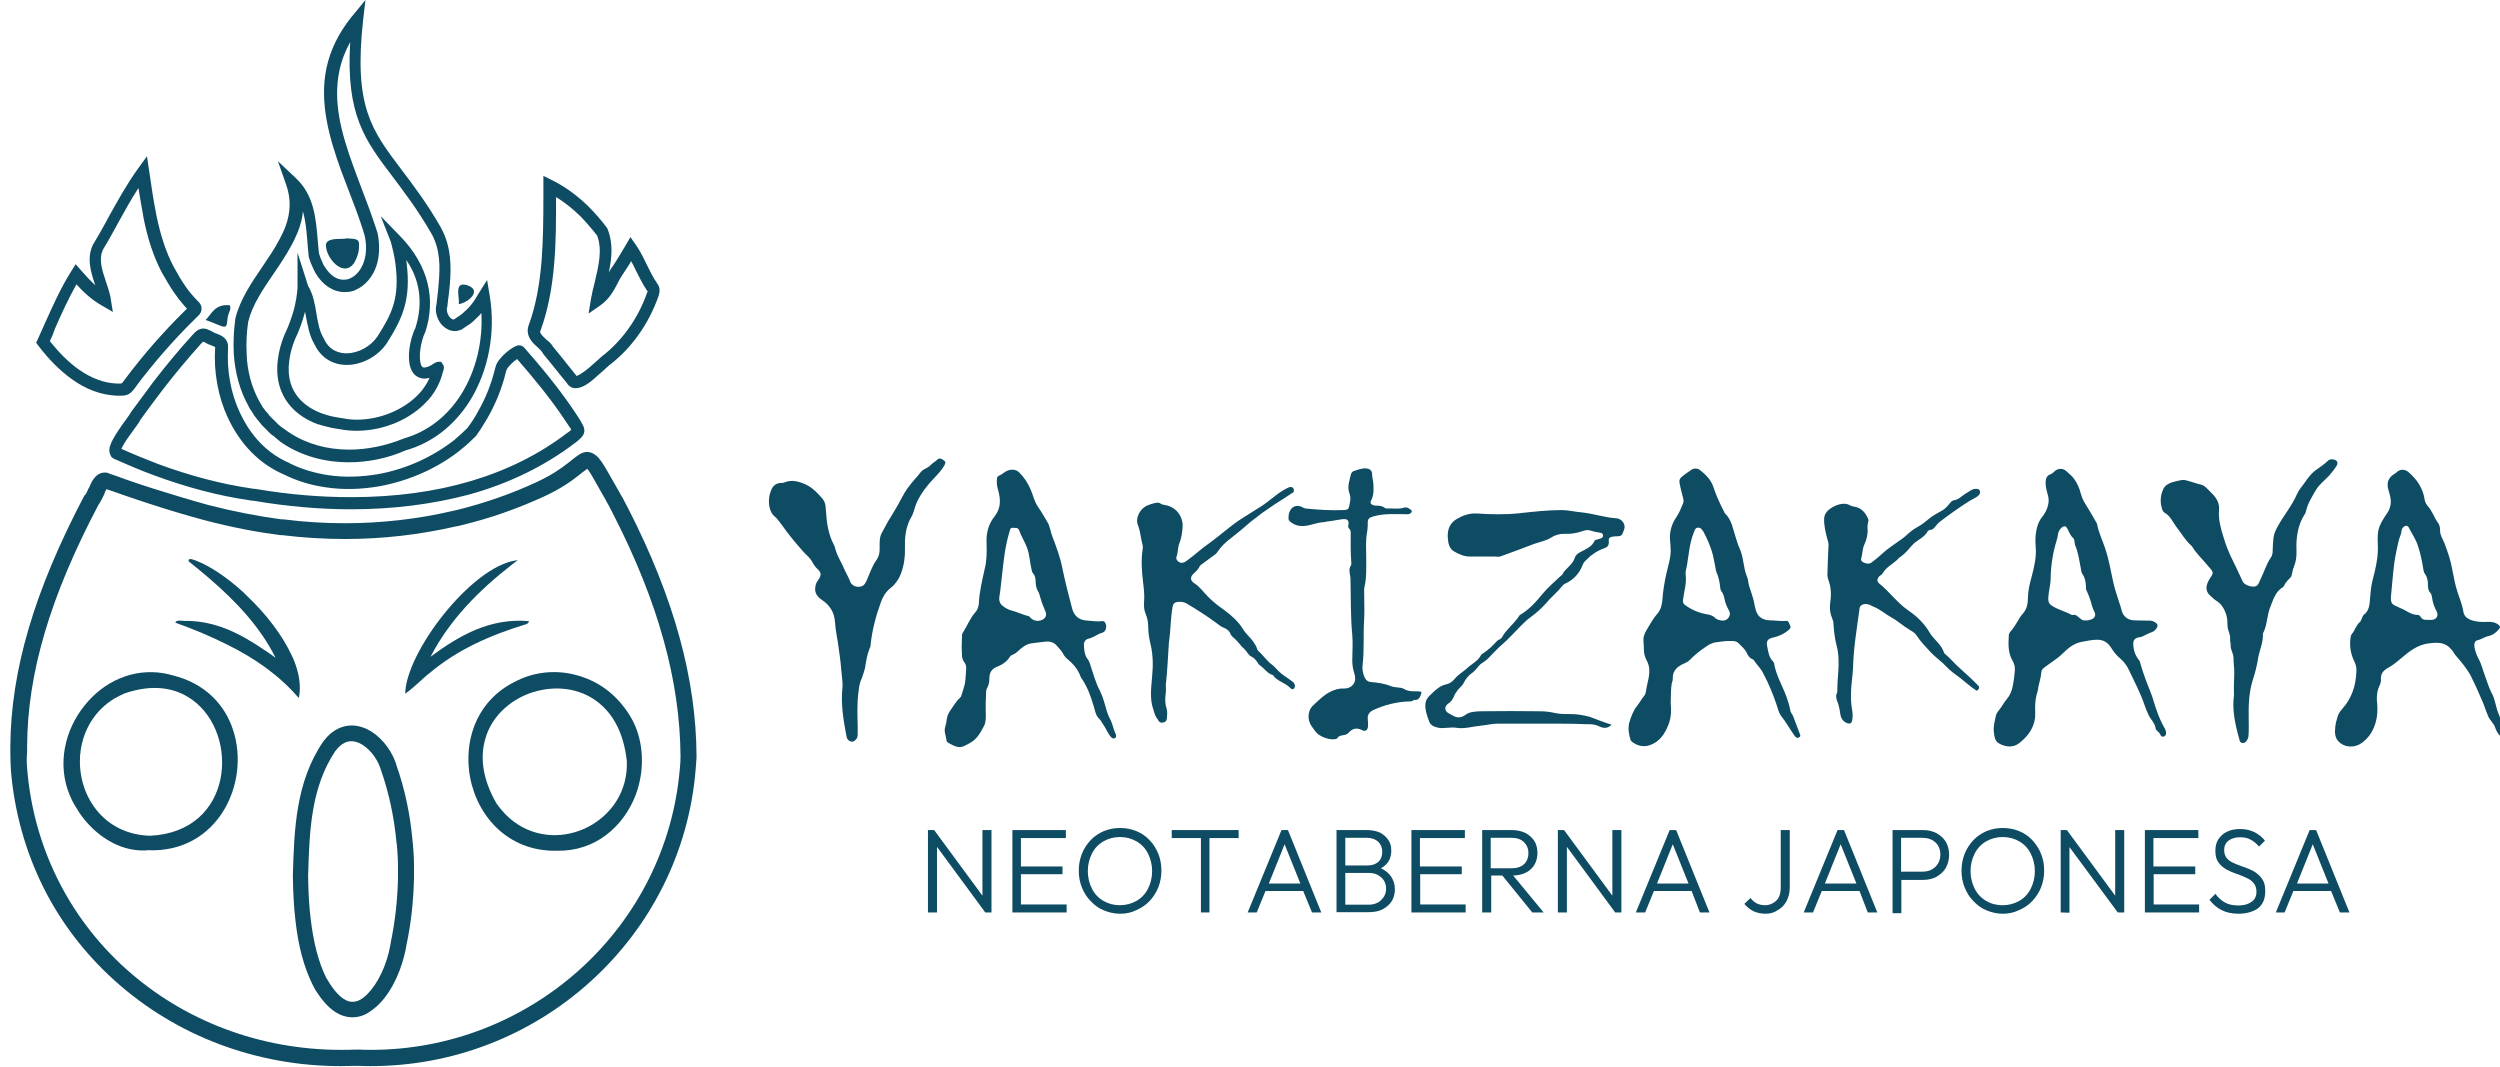 <?xml version="1.0" encoding="UTF-8"?> <svg xmlns="http://www.w3.org/2000/svg" xmlns:xlink="http://www.w3.org/1999/xlink" version="1.0" id="Capa_1" x="0px" y="0px" viewBox="0 0 968 413" xml:space="preserve"> <g> <g> <g> <g> <path fill="#0E4C64" d="M359.3,353.3v-31.9h2.4l18.7,25.4v-25.4h3.5v31.9h-2.4l-18.7-25.4v25.4H359.3z"></path> <path fill="#0E4C64" d="M392,353.3v-31.9h20.7v3.1h-17.4v11h16.1v3h-16.1v11.7H413v3.1H392z"></path> <path fill="#0E4C64" d="M433.7,353.8c-2.3,0-4.3-0.5-6.3-1.3c-2-0.8-3.7-2.1-5.1-3.6c-1.5-1.5-2.6-3.3-3.4-5.3 c-0.8-2-1.2-4.1-1.2-6.5c0-2.3,0.4-4.4,1.2-6.5c0.8-2,2-3.8,3.4-5.3c1.4-1.5,3.1-2.6,5.1-3.5c2-0.8,4-1.2,6.3-1.2 s4.3,0.4,6.3,1.2c2,0.8,3.7,2,5.1,3.5c1.5,1.5,2.6,3.3,3.4,5.3c0.8,2,1.2,4.1,1.2,6.5c0,2.3-0.4,4.4-1.2,6.5 c-0.8,2-2,3.8-3.4,5.3c-1.4,1.5-3.1,2.6-5.1,3.5C438,353.4,435.9,353.8,433.7,353.8z M433.6,350.5c2.4,0,4.6-0.6,6.5-1.7 c1.9-1.1,3.4-2.7,4.4-4.7c1-2,1.6-4.2,1.6-6.8c0-2.5-0.6-4.8-1.6-6.8c-1-2-2.5-3.6-4.4-4.7c-1.9-1.1-4-1.7-6.5-1.7 c-2.3,0-4.5,0.6-6.4,1.7c-1.9,1.1-3.4,2.7-4.4,4.7c-1,2-1.6,4.2-1.6,6.8c0,2.5,0.6,4.8,1.6,6.8c1,2,2.5,3.6,4.4,4.7 C429.1,349.9,431.2,350.5,433.6,350.5z"></path> <path fill="#0E4C64" d="M465,353.3v-28.8h-11.3v-3.1h25.9v3.1h-11.3v28.8H465z"></path> <path fill="#0E4C64" d="M483.1,353.3l13.1-31.9h2.5l12.9,31.9H508l-3.4-8.3H490l-3.4,8.3H483.1z M491.3,342.1h12.2l-6.1-15.2 L491.3,342.1z"></path> <path fill="#0E4C64" d="M517.5,353.3v-31.9h11.8c2,0,3.7,0.4,5.1,1c1.4,0.8,2.4,1.7,3.2,2.9s1.1,2.5,1.1,4.1 c0,3.1-1.3,5.3-4,6.8c1.7,0.8,3.1,1.9,4,3.3s1.4,3,1.4,4.8c0,1.7-0.4,3.3-1.2,4.6s-2.1,2.4-3.6,3.2c-1.5,0.8-3.4,1.1-5.6,1.1 H517.5z M529.2,324.4h-8.3v10.7h8.7c1.7,0,3.1-0.5,4.1-1.4c1-0.9,1.5-2.3,1.5-3.9c0-1.7-0.6-3-1.6-3.9 C532.5,324.9,531,324.4,529.2,324.4z M530.1,338h-9.2v12.3h8.9c2.1,0,3.8-0.6,5-1.8c1.2-1.2,1.9-2.6,1.9-4.4 c0-1.7-0.6-3.2-1.8-4.3C533.6,338.6,532,338,530.1,338z"></path> <path fill="#0E4C64" d="M546.5,353.3v-31.9h20.7v3.1h-17.4v11H566v3h-16.1v11.7h17.6v3.1H546.5z"></path> <path fill="#0E4C64" d="M573.9,353.3v-31.9h11.4c2.1,0,3.8,0.4,5.3,1.1c1.5,0.8,2.6,1.8,3.5,3.1c0.8,1.3,1.2,2.9,1.2,4.6 c0,2.5-0.8,4.7-2.5,6.3c-1.7,1.6-4,2.4-6.9,2.5l11.8,14.3h-4.4l-11.6-14.3h-4.3v14.3L573.9,353.3L573.9,353.3z M585.3,324.4 h-8.1v11.8h8.1c2.1,0,3.8-0.6,4.8-1.6c1.1-1,1.7-2.5,1.7-4.3c0-1.7-0.6-3.1-1.7-4.2C589,325,587.4,324.4,585.3,324.4z"></path> <path fill="#0E4C64" d="M603.2,353.3v-31.9h2.4l18.7,25.4v-25.4h3.5v31.9h-2.4l-18.7-25.4v25.4H603.2z"></path> <path fill="#0E4C64" d="M633.4,353.3l13.1-31.9h2.5l12.9,31.9h-3.7L655,345h-14.6l-3.4,8.3H633.4z M641.6,342.1h12.2l-6.1-15.2 L641.6,342.1z"></path> <path fill="#0E4C64" d="M683.6,353.8c-1.8,0-3.4-0.4-4.7-1c-1.4-0.7-2.5-1.7-3.5-2.8l2.4-2.3c1.4,1.9,3.3,2.8,5.6,2.8 c1.7,0,3.1-0.6,4.3-1.7c1.2-1.1,1.8-2.8,1.8-5.2v-22.2h3.5v22.2c0,2.2-0.5,3.9-1.3,5.4c-0.8,1.5-2,2.7-3.5,3.5 C686.9,353.4,685.3,353.8,683.6,353.8z"></path> <path fill="#0E4C64" d="M698.4,353.3l13.1-31.9h2.5l12.9,31.9h-3.7L720,345h-14.6l-3.4,8.3H698.4z M706.6,342.1h12.2l-6.1-15.2 L706.6,342.1z"></path> <path fill="#0E4C64" d="M732.8,353.3v-31.9h11.8c1.9,0,3.7,0.4,5.2,1.2c1.5,0.8,2.7,1.9,3.6,3.3c0.8,1.4,1.3,3.1,1.3,5.1 c0,1.9-0.5,3.6-1.3,5.1c-0.8,1.4-2.1,2.5-3.6,3.4c-1.5,0.8-3.2,1.2-5.2,1.2h-8.4v12.9h-3.4V353.3z M744.4,324.4h-8.3v13.1h8.3 c2,0,3.7-0.6,4.9-1.8c1.3-1.2,2-2.8,2-4.8s-0.7-3.7-2-4.8C748.1,325,746.4,324.4,744.4,324.4z"></path> <path fill="#0E4C64" d="M775.5,353.8c-2.3,0-4.3-0.5-6.3-1.3c-2-0.8-3.7-2.1-5.1-3.6c-1.5-1.5-2.6-3.3-3.4-5.3 c-0.8-2-1.2-4.1-1.2-6.5c0-2.3,0.4-4.4,1.2-6.5c0.8-2,2-3.8,3.4-5.3c1.4-1.5,3.1-2.6,5.1-3.5c2-0.8,4-1.2,6.3-1.2 s4.3,0.4,6.3,1.2c2,0.8,3.7,2,5.1,3.5c1.4,1.5,2.6,3.3,3.4,5.3c0.8,2,1.2,4.1,1.2,6.5c0,2.3-0.4,4.4-1.2,6.5 c-0.8,2-2,3.8-3.4,5.3s-3.1,2.6-5.1,3.5C779.7,353.4,777.6,353.8,775.5,353.8z M775.4,350.5c2.4,0,4.6-0.6,6.5-1.7 c1.9-1.1,3.4-2.7,4.4-4.7c1-2,1.6-4.2,1.6-6.8c0-2.5-0.6-4.8-1.6-6.8c-1-2-2.5-3.6-4.4-4.7c-1.9-1.1-4-1.7-6.5-1.7 c-2.3,0-4.5,0.6-6.4,1.7c-1.9,1.1-3.4,2.7-4.4,4.7c-1,2-1.6,4.2-1.6,6.8c0,2.5,0.6,4.8,1.6,6.8c1,2,2.5,3.6,4.4,4.7 C770.8,349.9,772.9,350.5,775.4,350.5z"></path> <path fill="#0E4C64" d="M797.9,353.3v-31.9h2.4l18.7,25.4v-25.4h3.5v31.9H820L801.3,328v25.4L797.9,353.3L797.9,353.3z"></path> <path fill="#0E4C64" d="M830.5,353.3v-31.9h20.7v3.1h-17.4v11H850v3h-16.1v11.7h17.6v3.1H830.5z"></path> <path fill="#0E4C64" d="M866.7,353.8c-2.5,0-4.7-0.5-6.5-1.4c-1.8-0.9-3.4-2.3-4.7-4l2.3-2.3c1.1,1.5,2.3,2.6,3.8,3.4 c1.4,0.8,3.2,1.1,5.2,1.1c2.1,0,3.7-0.5,5-1.4c1.3-0.9,1.9-2.3,1.9-3.8c0-1.3-0.3-2.3-0.8-3.1c-0.6-0.8-1.3-1.5-2.3-2 s-2-1-3.1-1.4s-2.3-0.8-3.5-1.3c-1.1-0.5-2.2-1-3.1-1.7c-0.9-0.7-1.7-1.5-2.3-2.6c-0.6-1-0.8-2.4-0.8-4c0-1.7,0.4-3.2,1.2-4.4 c0.8-1.2,2-2.3,3.4-2.9c1.4-0.7,3.1-1,5-1c2.1,0,3.8,0.4,5.5,1.2c1.6,0.8,3,1.9,4.1,3.3l-2.3,2.3c-1-1.2-2.1-2.1-3.3-2.7 c-1.2-0.7-2.5-0.9-4.1-0.9c-1.9,0-3.4,0.5-4.4,1.3c-1.1,0.8-1.7,2.1-1.7,3.6c0,1.2,0.3,2.2,0.8,2.9c0.6,0.8,1.3,1.4,2.3,1.9 s2,0.9,3.1,1.3s2.3,0.8,3.5,1.3c1.1,0.5,2.2,1,3.1,1.8c0.9,0.7,1.7,1.6,2.3,2.7c0.6,1.1,0.8,2.5,0.8,4.2c0,2.8-0.9,5-2.8,6.5 C872.5,353,869.8,353.8,866.7,353.8z"></path> <path fill="#0E4C64" d="M881.2,353.3l13.1-31.9h2.5l12.9,31.9h-3.7l-3.4-8.3h-14.6l-3.4,8.3H881.2z M889.4,342.1h12.2l-6.1-15.2 L889.4,342.1z"></path> </g> <g> <path fill="#0E4C64" d="M373.8,263.3c-0.1,1.8-0.8,3.4-1.3,5.2c-0.2,0.6-0.3,1.3-0.8,1.7c-1.4,1.2-2.3,2.9-3.4,4.4 c-0.8,1.1-1.5,2.3-1.7,3.8c-0.1,1-0.3,2.1-0.6,3c-0.6,1.8,0.3,3.5,0.5,5.3c0,0.5,0.5,0.8,0.8,1c1.8,0.9,3.5,2.1,5.7,1.3 c1-0.4,1.8-0.9,2.7-1.4c2.6-1.4,4-4,5.3-6.5c0.8-1.4,0.7-3.3,0.7-5c-0.1-2.5,0-5.1,0.1-7.5c0-0.7,0-1.3,0.3-2 c0.8-1.3,1-2.7,1-4.1c0-2.2,1-3.6,3.1-4.4c2.1-0.8,3.8-2.1,4.9-3.9c0.2-0.3,0.5-0.5,0.8-0.6c0.8-0.3,1.6-0.8,2.3-1.5 c1.5-1.4,3.1-2.7,5.2-3c1.7-0.2,3.3-0.4,4.9-0.6c2.2-0.3,3.9,0.1,5.3,2c0.7,0.8,1.4,1.5,1.9,2.4c0.4,0.8,0.9,1.5,1.6,2.1 c2.3,1.9,4.3,4.1,5.3,7c0.2,0.5,0.5,0.8,0.8,1.3c2,3.1,3.2,6.5,4.2,9.9c0.6,1.7,0.7,3.6,2.1,5c0.8,0.7,1.1,1.6,1.7,2.4 c1.1,1.5,1.7,3.4,3,4.8c0.5,0.5,0.9,0.7,1.5,0.4c0.6-0.3,0.4-0.8,0.4-1.3c0-0.2-0.1-0.3-0.2-0.5c-0.8-1.6-1-3.4-1.8-5 c-0.6-1.1-1.1-2.3-1.5-3.5c-0.8-2.7-1.4-5.4-2.7-8c-1.8-3.4-2.7-7-3.9-10.6c-0.2-0.6-0.4-1.1-0.8-1.6c-1.3-1.6-1.4-3.6-1.5-5.5 c-0.1-1.3,0.7-2.3,1.8-2.5c2-0.5,3.5-1.8,5.3-2.3c1.7-0.5,2-3.1,0.8-4.3c-0.2-0.2-0.4-0.2-0.7-0.2c-2,0.3-3.8-0.1-5.8-0.2 c-3.2-0.1-5.2-1.7-6-4.8c-1.4-5.2-2.7-10.4-3.8-15.7c-0.8-4.1-2.3-8.1-3.8-12c-0.8-2-0.9-4.1-2.1-5.9c-1.1-1.9-2.2-3.8-3.4-5.5 c-1.6-2.3-2-4.8-3-7c-1-2.3-2.4-4.5-4.2-6.3c-1.1-1.2-2.6-1.5-4.3-1c-1.4,0.4-2.3,1.5-3.5,2c-0.8,0.3-1,0.8-1,1.5 c-0.1,1.3,0,2.6,0.4,3.9c1.1,3.8,1.3,7.2-1.4,10.6c-2.4,3-3.2,6.6-3,10.4c0.1,3.3,0.1,6.5-0.7,9.7c-1,4.5-2.1,9-2.3,13.6 c-0.1,1.1-0.5,2.3-1.2,3.1c-2.2,2.4-3.3,5.5-5.1,8.3c-0.2,0.2-0.2,0.6-0.2,0.8c0,2-0.2,3.8-0.1,5.8c0.1,1.5-0.1,3.2,0.9,4.5 c0.7,0.8,0.9,1.9,0.8,2.9L373.8,263.3z M403.3,240.1c-1.6,0.6-3.1,0.3-4.3-0.9c-0.4-0.5-0.8-0.8-1.4-0.8c-2.1-0.6-3.9-1.5-5.9-2 c-1.2-0.3-2.5-1-3.6-1.9c-0.8-0.7-1.3-1.6-1.2-3.1c0.1-0.7,0.3-1.7,0.4-2.7c0.8-6.3,1.2-12.6,2.5-18.7c0.4-1.7,0.8-3.3,1.3-4.9 c0.2-0.8,0.8-0.8,1.4-0.7c0.8,0,1.7-0.1,2.1,0.9c0.8,2.3,2.1,4.3,3,6.6c1.1,2.8,1.1,5.7,1.8,8.5c0.1,0.6,0.2,1.1,0.6,1.6 c0.8,0.9,1,2.1,1,3.3c0,1.3,0.3,2.6,1,3.8c0.4,0.6,0.5,1.2,0.7,1.9c0.6,2.1,1.3,4,2.2,6C405.4,238.3,404.7,239.6,403.3,240.1"></path> <path fill="#0E4C64" d="M326.1,263c0.1,1,0.2,2.2,0.1,3.2c-0.7,6.5,0.4,12.8,1.6,19.1c0.3,1.6,2,2.3,3,1.6 c0.8-0.6,1.3-1.3,1.3-2.4c0-1,0-2.2,0-3.2c-0.1-4.4-0.3-8.9,0.3-13.3c0.2-1.4,0.3-2.9,0.8-4.2c0.4-0.8,1.3-3.4,1.7-5 c0.1-0.2,0.1-0.4,0.1-0.6c0.4-2.3,0.7-4.6,1.6-6.8c0.3-0.6,0.5-1.1,0.5-1.8c0.6-5.6,2-11,3.9-16.2c0.8-2.2,1.8-4.1,3.8-5.7 c1.7-1.3,3-3.1,3.8-5c1.5-3.5,1.9-7.3,1.8-11.2c-0.1-3.8,0.4-7.7,2.4-11.2c0.5-0.8,0.8-1.7,1.1-2.6c1-4,3.3-7.4,5.9-10.5 c2-2.3,4.3-4.3,5.8-6.9c0.4-0.8,0.8-1.4-0.1-2c-0.8-0.6-1.7-1.2-2.6-0.3c-0.8,0.8-1.9,1.3-2.7,2.2c-1,1.1-2.6,1.3-3.6,2.5 c-1.7,2.2-3.7,4.2-5.3,6.5c-1.5,2.1-2.5,4.4-3.8,6.6c-1.2,2-2.3,4-3.6,6c-0.9,1.5-1.6,3.1-2.5,4.6c-1,1.9-0.8,4.1-0.8,6.2 c0,1.5-0.3,2.9-1.2,4.2c-1.8,2.4-2.6,5.3-3.9,8.1c-0.7,1.5-1.3,2.2-2.9,2.3c-1.5,0.1-2.9-0.7-3.4-2c-0.6-1.6-1.4-2.9-2.1-4.4 c-1-2.6-2.7-5-3.5-7.7c-0.2-0.8-0.4-1.6-0.8-2.3c-2.1-4-2.7-8.4-3-12.9c-0.1-1.8-0.1-3.4-1.5-5c-1.9-2.2-3.8-4.1-6.3-5.3 c-2.7-1.2-5.4-2-8.3-0.8c-0.4,0.2-0.8,0.2-1.2,0.2c-1.6,0-2.8,0.7-3.6,2.1c-1.1,2.3-1.4,4.6-1,7c0.3,1.6,0.9,3,2.3,4.1 c0.6,0.5,0.9,1,1.4,1.6c1,1.3,2,2.6,2.9,3.9c2.1,2.8,4.3,5.4,6.7,8.1c1,1.1,2.4,2.1,3.2,3.6c0.6,1.1,1.3,2.2,2.2,3 c1.6,1.5,1.4,2.5,0,4.5c-0.5,0.7-0.8,1.4-0.9,2.3c-0.4,2.3,0.7,3.8,2.4,5c3.3,2.1,5,5.1,5.2,8.7c0.2,3.3,1,6.5,1.4,9.8 c0.4,2.8,0.8,5.6,1,8.4L326.1,263z"></path> <path fill="#0E4C64" d="M920.3,270.8c0.3,2.6,0.4,5.3-0.2,7.9c-0.8,3.7-2.5,6.6-5.4,8.8c-2.8,2.2-6.8,2.1-9.2-0.4 c-1.5-1.5-1.5-3.6-1.3-5.4c0.1-1.3,0.4-2.6,0.8-3.8c0.3-1.3,1-2.4,1.9-3.4c3.7-4.1,5.3-9,5.5-14.5c0.1-1.4-0.2-2.7-0.8-3.9 c-1.4-2.8-1.9-5.8-1.5-9c0.1-0.7,0.2-1.3,0.6-1.7c1.2-1.4,1.6-3.4,3.1-4.6c0.3-0.2,0.4-0.8,0.6-1.1c0.3-0.6,0.4-1.2,0.8-1.6 c2.3-1.7,2.3-4.2,2.5-6.7c0.2-2.3,0.4-4.6,1-6.9c1-3.8,1.9-7.5,2-11.4c0.1-2.2-0.2-4.2,0-6.4c0.2-2.2,1-3.9,2.1-5.7 c0.8-1.4,2-2.7,2.5-4.3c0.9-2.4,0.2-4.7-0.5-7c-0.8-2.8-0.1-4.7,2.3-6.2c0.3-0.2,0.7-0.4,0.9-0.7c1.5-1.3,3.3-1.2,4.8,0.2 c1.4,1.3,2.8,2.7,3.8,4.4c1.1,1.8,1.9,3.8,2.2,5.9c0.1,1,0.6,1.9,1.2,2.6c0.8,0.9,1.5,2.1,2.1,3.2c0.5,0.9,0.9,2,1.6,2.9 c0.8,1,1.2,2.2,1.1,3.5c0,1.9,1.2,3.4,1.8,5.1c1.2,3.2,2.3,6.4,2.9,9.8c0.6,3,1.1,6,2.1,9c0.8,2.4,1.8,4.8,2.2,7.3 c0.2,1.7,1.3,2.7,2.8,3.3c2.1,0.8,4.2,0.9,6.5,0.8c1.6-0.1,3.1,0.1,4.4,1.2c0.6,0.5,0.7,0.9,0.1,1.6c-1.1,1.3-2.3,2.3-4.1,2.7 c-1.5,0.3-2.7,1.3-4.2,1.6c-1,0.2-1.4,1.3-1.2,2.6c0.3,1.6,0.8,3.1,1.5,4.4c1.3,2.3,1.8,4.8,2.7,7.1c0.8,2.1,1.4,4.3,2.4,6.2 c1.4,2.4,1.6,5.3,2.6,7.8c0.8,2.1,1.6,4.1,2.6,6.1c0.4,0.7,0.8,1.4,0.9,2.2c0.2,0.6,0,1.1-0.6,1.5c-0.6,0.4-1,0.1-1.5-0.3 c-1.3-1-2.1-2.3-2.6-3.9c-0.6-1.6-1.9-2.6-2.6-4.1c-0.6-1.3-1-2.6-1.5-3.9c-0.4-1.2-0.9-2.3-1.4-3.4c-1.2-2.9-2.5-5.7-3.9-8.5 c-1.5-2.8-3.6-5.3-5.6-7.6c-0.8-0.8-1.2-1.9-2-2.7c-2.3-2.8-5.3-2.7-8.5-2.3c-4.5,0.5-7.7,3.1-10.9,5.8 c-1.5,1.3-3.1,2.6-4.9,3.6s-3,2.2-2.9,4.4c0.1,0.9-0.2,1.9-0.6,2.7C920.6,266.9,920.3,268.8,920.3,270.8 M925.8,230.7 c-0.2,2.8,0.2,3.3,2.7,4.3c0.4,0.2,0.7,0.4,1,0.5c2.2,0.8,4,2.6,6.6,2.6c0.6,0,1,0.4,1.2,0.8c0.5,0.8,1.1,1.1,2.1,1.1 c0.8,0,1.5,0,2.3,0c1.7-0.1,2.6-1.7,1.8-3.2c-0.9-1.7-1.6-3.5-1.8-5.4c-0.1-0.7-0.2-1.3-0.7-1.9c-0.8-0.8-0.9-2-0.9-3 c0-1.5-0.2-2.9-1.1-4.2c-0.3-0.4-0.5-0.8-0.6-1.4c-0.5-3.2-1.1-6.3-2.1-9.3c-0.8-2.7-2.4-4.9-3.6-7.3c-0.5-1-1.5-0.9-2.3,0 c-0.7,0.8-0.5,1.9-0.8,2.6c-0.9,2.1-1.2,4.3-1.7,6.4C926.6,219.3,926.4,225.1,925.8,230.7"></path> <path fill="#0E4C64" d="M646.9,272.4c0.3,2.4,0.2,5.3-0.8,8c-1.4,3.6-3.3,6.7-7.2,8.1c-2.6,0.9-4.8,0.3-6.9-1.2 c-0.2-0.2-0.5-0.4-0.6-0.7c-0.7-2.2-1.1-4.2-0.6-6.6c0.7-2.4,1.5-4.7,3.1-6.7c0.9-1.1,1.6-2.5,2.6-3.7c0.9-0.9,0.8-2.3,1.1-3.6 c0.5-2.3,1.1-4.4,1-6.7c0-1.2-0.4-2.3-0.9-3.4c-0.8-1.4-1.2-2.9-1.2-4.6c0.1-1.8-0.5-3.5,0.1-5.3c0.2-0.7,0.5-1.2,0.8-1.8 c1.4-2.2,2.5-4.5,4.2-6.4c2.1-2.3,2-5.2,2.3-8c0.4-3.6,1.1-7,2-10.5c0.5-2,1-4,1-6.1c0-1.6-0.2-3.1-0.3-4.7 c-0.1-3.1,0.8-5.8,2.5-8.3c1.1-1.6,1.8-3.4,2.5-5.1c0.6-1.2,0-2.5-0.3-3.8c-0.2-0.9-0.5-1.9-0.7-2.9c-0.8-3.2-0.1-3.2,1.9-4.8 c0.7-0.6,1.5-1,2.3-1.6c0.8-0.7,2.3-0.8,3.3-0.1c2.3,1.8,4.3,3.7,5.3,6.6c1.1,3.4,2.6,6.6,4.2,9.7c0.1,0.2,0.2,0.4,0.3,0.6 c2.7,2.5,3.1,6.1,4.2,9.4c0.5,1.3,0.8,2.8,1.4,4c1.7,3.5,1.4,7.4,2.9,11c0.5,1.1,0.5,2.3,0.8,3.5c0.8,2.5,1.8,5.1,2.2,7.7 c0,0.3,0.1,0.5,0.2,0.8c0.6,3.3,2.4,4.9,5.8,5c2.1,0,4.1,0.4,6.2,0.2c1-0.1,1.1,1,1.5,1.7c0.5,0.8,0,1.4-0.6,1.9 c-1.7,1.4-3.6,2.3-5.7,2.8c-2.4,0.5-3,1.3-2.5,3.7c0.4,2.1,0.7,4.2,2.3,5.7c0.1,0.1,0.3,0.4,0.3,0.6c0.8,4.7,3.3,8.8,4.9,13.2 c0.6,1.7,1.1,3.4,1.4,5.1c0.1,0.8,0.8,1.4,1.1,2.2c0.8,2.2,1.7,4.4,2.5,6.6c0.2,0.6,0.6,1.2-0.2,1.6c-0.8,0.5-1.3,0-1.8-0.7 c-1.8-2.5-3.3-5.3-5.3-7.8c-0.8-1.1-1.1-2.7-1.6-4.1c-1.4-4.2-3.1-8.3-5.2-12.2c-0.9-1.9-2.4-3.2-3.5-4.9 c-0.1-0.2-0.3-0.4-0.5-0.5c-1.4-0.5-2-1.7-2.5-2.8c-0.8-1.4-2-2.4-3.1-3.5c-1-1-2.5-0.8-3.8-0.8c-1.7,0-3.3,0.3-4.9,0.5 c-1.7,0.2-3,1.1-4.3,2c-2.1,1.4-4,3-5.8,4.8c-0.6,0.7-1.3,1-2.2,1.4c-2.5,1.1-4.6,2.7-4.4,6c0,0.6-0.2,1.1-0.4,1.7 C646.9,267.1,647,269.5,646.9,272.4 M667.2,240.3c1.8,0,3.3-2.2,2.3-3.8c-0.8-1.5-1.5-3-1.8-4.7c-0.2-1-0.5-2.1-1.2-2.9 c-0.3-0.3-0.3-0.8-0.4-1.1c-0.2-2.2-0.6-4.3-1.5-6.3c-0.2-0.4-0.2-0.8-0.3-1.3c-0.5-2.3-0.8-4.6-1.5-6.8c-0.8-2.5-1.9-5-3.1-7.3 c-0.5-0.8-1.1-1.9-2.3-1.8c-1.1,0.1-1.2,1.1-1.6,2c-1.6,4-1.9,8.3-2.6,12.6c-0.2,1.2-0.7,2.4-0.5,3.7c0.4,3.2-0.6,6.3-1,9.4 c-0.2,1,0,1.8,0.8,2.3c2.6,1.9,5.5,3.1,8.7,3.6c1.1,0.2,2.3,0.6,3,1.5C665.1,240,666.1,240.3,667.2,240.3"></path> <path fill="#0E4C64" d="M788,274c0,1.3,0.1,2.5,0,3.8c-0.5,4.2-2.9,7.4-6.1,9.9c-2.4,1.9-5.3,1.6-7.8,0.2 c-1.8-0.9-1.9-2.9-2.1-4.7c-0.2-2.1,0.4-4.1,0.8-6.1c0.2-0.8,0.7-1.5,1.1-2c1.2-1.4,2-3.1,3.2-4.5c1.9-2.2,2.3-5,2.7-7.7 c0.1-0.9,0.2-1.8,0.3-2.7c0.2-1.5,0-2.9-0.8-4.3c-1.8-3-1.7-6.4-1.5-9.8c0-0.6,0.3-1.1,0.7-1.6c1.3-1.5,2.3-3.2,3.3-4.9 c0.4-0.6,0.7-1.2,1.1-1.6c1.8-1.8,2.3-4,2.3-6.5c0.1-2.9,0.7-5.6,1.5-8.4c1-3.8,1.9-7.7,1.5-11.6c-0.2-2.3-0.1-4.8,0.5-7.1 c0.4-1.6,1-3,2-4.2c1.2-1.5,2.1-3.2,2.4-5.1c0.3-1.3,0.1-2.6-0.3-3.9c-0.5-1.8-1-3.7-0.6-5.6c0.2-0.9,0.7-1.6,1.6-1.9 c0.6-0.2,0.9-0.5,1.3-0.8c1.6-1.8,3.8-1.8,5.4-0.1c0.8,0.8,1.8,1.5,2.5,2.5c1.3,1.8,2.2,3.8,2.7,5.9c0.6,2.2,1.7,3.9,2.9,5.8 c1.1,1.8,2.2,3.7,3.2,5.5c0.1,0.1,0.2,0.3,0.2,0.5c0.6,3.3,2.1,6.2,3.1,9.3c1.5,4.4,2.2,8.9,3.2,13.4c0.6,2.6,1.5,5.1,2.3,7.7 c0.3,0.8,0.6,1.7,0.8,2.6c0.5,2.5,2.4,4.2,5.1,4.2c1.7,0,3.4,0.1,5.1,0.1c0.3,0,0.5,0,0.8,0c1.5,0.1,2.8,0.9,3,1.8 c0.1,0.8-1,2.3-2.3,2.7c-0.9,0.3-1.7,0.8-2.5,1.1c-0.8,0.5-1.6,0.8-2.5,0.9c-1.3,0.2-2.1,1-2.1,2.3c0,2.3,0.6,4.3,1.9,6.1 c0.3,0.4,0.6,0.7,0.7,1.1c1,3.8,2.4,7.5,3.9,11.2c1.1,2.6,1.7,5.4,2.7,8c0.8,2.2,1.7,4.3,2.9,6.4c0.4,0.6,0.6,1.3,0.6,2 s-0.4,1.1-0.9,1.3c-0.6,0.2-1-0.1-1.3-0.7c-0.3-0.7-0.8-1.1-1.3-1.6c-0.2-0.2-0.5-0.4-0.5-0.6c-0.2-2.3-2-3.7-2.8-5.5 c-0.6-1.2-1-2.4-1.5-3.7c-1.6-4.8-4-9.2-6.1-13.7c-0.7-1.5-1.8-3.1-3.1-4.2c-1.6-1.3-2.8-2.8-3.9-4.6c-1.2-1.8-2.8-2.9-5.2-2.9 c-2.2,0-4.2,0.5-6.4,0.9c-2.8,0.6-5,2.4-7,4.4c-2.1,2.1-4.6,3.5-6.8,5.2c-0.8,0.6-1.5,1.1-1.5,2.2c-0.2,2.4-1.1,4.7-1.4,7.1 C788.2,270,788,272,788,274 M807.6,240.2c0.7,0.1,1.3-0.1,1.9-0.3c1.4-0.3,2.1-1.5,1.6-2.7c-0.4-0.8-0.8-1.7-1-2.4 c-0.6-2.3-1.3-4.3-2.3-6.4c-0.2-0.4-0.1-0.8-0.1-1.2c-0.1-1.7-0.3-3.4-1.3-4.8c-0.5-0.7-0.6-1.5-0.7-2.3 c-0.6-2.9-0.9-5.9-2.1-8.7c-0.5-1-0.1-2.4-0.9-3.1c-1.2-1.1-1.6-2.5-2.3-3.8c-0.5-0.8-1.1-0.9-1.9-0.4c-0.8,0.7-1.4,1.4-1.6,2.5 c-0.1,0.9-0.3,1.9-0.6,2.8c-1.5,4.8-2.2,9.7-2.3,14.7c0,2.5-0.8,4.9-0.9,7.3c-0.1,1.4,0.2,2.4,1.5,3.2c2.3,1.5,5,2.1,7.4,3.4 c0.2,0.1,0.5,0.2,0.8,0.1c0.8-0.2,1.2,0.2,1.8,0.7C805.4,239.3,806.2,240.5,807.6,240.2"></path> <path fill="#0E4C64" d="M865,269.1c-0.1-2.8,0-5.4,0.1-8c0.1-2.2-0.3-4.2-0.3-6.4c0-1.8-1.2-3.1-1.1-4.9 c0.1-0.8-0.3-1.5-0.2-2.3c0.2-1.8-0.9-3.3-1-5c-0.1-1.4,0-2.8-0.4-4.1c-0.7-2.5-1.9-4.6-4.1-5.9c-0.7-0.4-1.2-1-1.8-1.5 c-2.3-1.8-2.3-3.9-0.9-6.4c1.9-3.1,2.2-2.6-0.8-6c-1.9-2.3-4-4.2-5.6-6.8c-0.1-0.2-0.3-0.4-0.4-0.5c-2.4-2.1-3.9-4.9-5.9-7.4 c-1.4-1.9-2.3-4.2-4.5-5.4c-0.7-0.4-0.9-1.2-1.1-2c-0.7-2.4-0.4-4.9,0.6-7.1c0.7-1.5,2.2-2.3,3.6-2.7c1-0.3,2.3-0.6,3.4-0.8 c0.5-0.1,1-0.1,1.5,0c2.2,0.5,4.1,1.3,6.3,1.8c1.2,0.3,2.1,1.4,2.9,2.2c2.1,2,4.2,4.1,3.9,7.5c-0.3,3.8,0.7,7.3,1.8,10.8 c0.9,3.1,2.2,6.2,3.7,9.2c1.3,2.5,2.4,5.2,3.7,7.8c0.7,1.5,4.2,2.5,5.4,1.6c0.9-0.7,1.1-1.9,1.6-2.8c1.3-2.6,2.1-5.5,3.8-8 c0.8-1.1,0.8-2.3,0.8-3.6c0.1-1.4,0.1-2.8,0.3-4.2c0.2-1.6,0.8-2.9,1.6-4.3c2.3-4.3,5.6-8.1,7.5-12.6c0.8-1.8,2.1-3.1,3.1-4.6 c1.1-1.6,2.3-3.2,3.8-4.4c1.7-1.3,3.6-2.4,5.2-4c0.5-0.5,1.3-0.5,2-0.4c1.4,0.2,2,1.3,1.2,2.5c-0.8,1.3-1.8,2.5-2.8,3.7 c-1.7,1.8-3.8,3.4-5.1,5.5c-1.5,2.6-3.2,5.2-3.9,8.2c-0.1,0.5-0.2,0.9-0.5,1.3c-2.8,4.3-3.4,9.2-3.2,14.2c0.1,2.2-0.2,4.1-1,6.2 c-0.4,0.9-0.6,2-0.8,3c-0.1,0.5-0.3,0.9-0.7,1.3c-0.9,0.9-1.8,1.8-2.3,3c-0.1,0.2-0.3,0.4-0.4,0.5c-3,1.8-3.8,4.9-5,7.9 c-1.3,3.3-1.1,6.8-2.7,9.9c0,0.1-0.1,0.2-0.1,0.3c0.2,3.4-1.4,6.4-1.9,9.7c-0.4,2.6-1.1,5.3-1.9,7.8c-1.7,5.2-1.8,10.4-1.7,15.8 c0,2.2,0.1,4.3-0.1,6.4c-0.1,0.8-0.5,1.5-1,2.1c-1,0.9-2.3,0.6-2.5-0.8C865.4,280.3,864.2,274.7,865,269.1"></path> <path fill="#0E4C64" d="M624,280.6c-1.4,1.5-3.1,1.5-4.9,0.6c-1.8-0.9-3.8-0.8-5.5-0.8c-4.3-0.2-8.6-0.2-12.9-0.2 c-6.9,0-13.9,0-20.8,0c-2.3,0-4.4,0.6-6.7,0.8c-3.1,0.3-6.1,1.3-9.3,0.8c-2.3-0.4-4.6,0.4-6.9,0c-1.8-0.4-3.2-0.9-3.8-2.9 c-0.7-2-1.4-3.8-1.3-6c0-1.4,0.6-2.5,1.6-3.5c0.9-0.8,1.7-1.7,2.6-2.4c1.1-0.9,2.3-1.7,3.8-2c1.4-0.3,2.4-1,3.4-2.2 c1.4-1.7,3.3-2.7,4.9-4.2c1.7-1.6,3.9-2.5,5.1-4.7c0.3-0.6,0.9-0.9,1.5-1.3c1.4-1,2.8-2.2,4-3.5c0.6-0.7,1.1-1.3,2-1.6 c0.3-0.2,0.7-0.5,0.8-0.8c1.7-3.1,4.7-5.2,6.6-8.2c0.1-0.2,0.3-0.4,0.5-0.5c3.5-2.1,6.1-5,8.6-8.1c2.1-2.5,4.7-4.7,7.1-7 c0.2-0.1,0.4-0.2,0.5-0.4c1.1-2.4,3.9-3.6,4.8-6.4c0.4-1.3,1.5-2,2.7-2.6c1.9-1,3.9-1.8,4.9-3.9c0.3-0.7,0.9-0.6,1.5-0.8 c0.8-0.3,2-0.4,1.9-1.5c-0.1-1.1-1.2-1-2.1-1.2c-0.8-0.2-1.7-0.3-2.5-0.6c-1-0.4-2.1-0.3-3.2,0.1c-2.3,0.8-4.5,1.2-6.9,1.1 c-1.9-0.1-3.8,0.4-5.3,1.4c-2.1,1.3-4.4,1.7-6.7,2.5c-4.3,1.7-8.6,3.2-12.9,4.8c-0.8,0.3-1.5,0.1-2.3,0.1c-3.2,0-6.4,0-9.6,0 c-2.3,0-4.3-0.9-6.2-2c-1.5-0.8-2.2-2.7-2.3-4.3c-0.5-3.2,0.2-6.3,3.1-8.1c2.3-1.4,4.9-2.4,7.8-2.3c5.6,0.4,11.4,0.5,16.9-0.1 c5.4-0.6,10.8-1.2,16.2-1.2c2.6,0,5.2,0.7,7.8,0.9c4.6,0.5,8.9,2,13.5,2.3c2,0.2,3.7,2.4,2.8,4.5c-0.9,2.4-0.8,2.4-3.6,2.5 c-0.5,0-0.9,0.1-1.3,0.2c-0.8,0.2-1.1,0.7-1,1.5c0.2,1.6-0.3,2.4-1.8,2.9c-2.9,1-5.3,2.8-7.4,5c-0.4,0.4-0.6,0.8-0.8,1.2 c-1.3,3.5-3.6,6-6.9,7.5c-0.5,0.2-0.8,0.6-1.1,0.9c-1.9,2.4-4.3,4.3-6.3,6.7c-1.8,2-3.8,3.8-6,5.4c-1.4,1-2.7,2.3-3.9,3.5 c-2.3,2.3-4.5,4.8-6.9,6.9c-1.7,1.4-3.1,3-4.7,4.6c-0.9,1-2,2-3.2,2.7c-1.5,0.9-2.2,2.6-3.7,3.7c-1.5,1-2.6,2.3-3.5,4.1 c-0.6,1.2-2,2.1-2.7,3.3c-0.4,0.6-0.8,1.1-1,1.8c-0.5,1.1-1.1,2.1-2.2,2.8c-1.8,1.2-1.5,3.1,0.5,4c0.4,0.2,0.8,0.4,1.1,0.6 c1.7,1,3.2,1.1,5-0.2c1.7-1.3,3.9-1.3,5.9-1.4c7.6-0.1,15.2-0.1,22.8,0c2.1,0,4,0.2,6.1,0.7c2.2,0.5,4.3,0.3,6.6,0.4 c2.3,0,4.4,0.5,6.6,1C618.1,278.5,621,279.7,624,280.6"></path> <path fill="#0E4C64" d="M723.1,204.6c0.2,2.2-0.3,4.2-1.2,6.2c-0.8,1.6-0.7,3.6-1.2,5.3c-0.3,0.8,0.2,1.4,0.9,1.7 c1,0.5,2.2,0.7,3.2-0.1c1.5-1.1,2.9-2.3,4.3-3.6c2.1-1.9,4.4-3.3,6.7-5c0.7-0.5,1.3-0.9,2-1.5c1.5-1.5,3.1-2.7,4.9-3.7 c1.6-0.8,3-2.1,4.4-3.2c1.6-1.3,3.5-2.2,5.2-3.2c1.2-0.8,2.1-1.9,2.9-2.9c0.4-0.5,0.8-0.8,1.4-0.9c2-0.3,3.3-2,5-2.9 c1-0.6,2-1.5,3.3-1.5c0.7,0,1.4-0.1,1.7,0.8c0.3,0.8-0.2,1.5-0.8,2c-0.9,0.7-2.1,1.2-3.1,1.8c-4,2.5-7.9,5.3-11.7,8.2 c-0.6,0.5-1,1-1.5,1.6c-0.6,0.8-1.1,1.4-2.2,1.5c-0.4,0-0.8,0.3-1,0.7c-1.2,2.1-3.5,3-5.2,4.5c-0.6,0.6-1,1-1.6,1.7 c-1,1.3-2.3,2.5-3.6,3.5c-0.1,0.1-0.3,0.1-0.5,0.3c-1.9,2.3-4.8,3.3-6.3,5.9c-0.3,0.6-0.9,0.9-1.4,1.3c-0.9,0.9-1.1,2-0.1,2.8 c4,3.2,6.9,7.4,11.2,10.4c3.4,2.3,6.3,5.1,8.4,8.7c0.8,1.4,2.1,2.6,3.2,3.9c0.9,1,1.7,2.1,2.2,3.5c0.1,0.3,0.3,0.7,0.5,0.8 c2.1,1.7,3.7,3.8,5.6,5.4c2.5,2.3,5,4.5,7.3,6.9c0.5,0.5,0.4,1-0.1,1.6s-0.8,0.2-1.2-0.1c-2-1.3-3.8-3-5.6-4.4 c-1.9-1.4-3.8-2.7-5.4-4.4c-1.9-2.1-4.2-3.6-6.1-5.6c-2-2.2-4-4.2-5.6-6.7c-0.7-1-1.8-1.5-2.7-2.1c-2.4-1.4-4.5-3.4-6.9-4.7 c-2.4-1.3-4.4-3.2-7-4.2c-1.1-0.5-2.1-1.2-3.5-1c-1.1,0.2-1.8,0.7-1.9,1.8c-1,7.5-2.3,15-2.5,22.6c-0.1,3.4-0.8,6.8-0.8,10.2 c-0.1,2.3,0.1,4.6,0.5,6.8c0.2,1.3,0.2,2.6-0.1,3.9c-0.2,0.8-0.7,1.1-1.5,0.9c-1.5-0.3-2.7-1.6-3-3.4c-0.2-1.6-0.5-3.1-1-4.6 c-0.5-1.2-1-2.5-0.3-3.9c0.1-0.2,0.1-0.5,0.1-0.8c0-2.5,0.2-5.1,0.4-7.6c0.2-3.3,0.2-6.7-0.7-9.9c-0.7-2.8-1-5.5-1.2-8.4 c0-0.8-0.2-1.4-0.5-2.1c-0.8-1.8-1-3.8-0.8-5.6c0.5-3.2,0.5-6.3-0.7-9.4c-0.3-0.9-0.4-1.9-0.3-2.9c0.1-3.5,0.2-6.8,0.4-10.3 c0.1-1-0.4-2-0.6-3c-0.6-2.4-1.2-4.9-1.1-7.4c0.1-2.2,1.6-3.4,3.2-4.4c1.6-0.9,3.3-1.5,5.3-1.3c1,0.1,1.8,0.9,2.8,1 c3.1,0.4,4.8,2.4,5.9,5.2C723.3,202.4,723,203.5,723.1,204.6"></path> <path fill="#0E4C64" d="M451.4,265.2c0.1,1.3,0.1,2.5-0.1,3.8c-0.2,1.8-0.2,3.6,0.4,5.3c0.4,1.3,0.2,2.7,0.1,4 c-0.1,0.8-0.5,1.2-1.2,1.4c-0.8,0.2-1.5,0.2-2-0.6s-1.1-1.6-1.4-2.4c-0.7-2.1-1.4-4.2-1.5-6.4c-0.2-2.8,0.2-5.6,0.4-8.4 c0.4-4.1,0.4-8.3-0.6-12.4c-0.5-2.2-0.9-4.3-0.9-6.5c0-1.9-0.3-3.7-1-5.3c-0.7-1.6-0.7-3.2-0.6-4.9c0.2-2.4-0.1-4.9-0.4-7.4 c-0.5-4.1-0.8-8.3-0.2-12.5c0.1-0.7,0.2-1.2,0-1.9c-0.7-2.5-0.8-5.2-1.8-7.7c-1.1-2.7,0.8-6.4,3.7-7.6c0.9-0.4,1.9-0.7,2.8-0.9 c0.8-0.2,1.6-0.3,2.3,0.2c0.6,0.4,1.3,0.5,2,0.6c4.1,0.8,6.8,4.5,6.5,8.6c-0.2,2.1-0.4,4.1-1.2,6c-0.7,1.7-0.5,3.5-1.1,5.2 c-0.4,0.8,0.1,1.8,0.9,2.2c1,0.6,2,0.3,2.9-0.4c3.1-2.2,5.9-4.9,9-7c4.3-3.1,8.2-6.8,12.7-9.6c1.9-1.2,3.8-2.4,5.7-3.6 c2.5-1.4,4.9-3.4,7.2-5.2c1.4-1.1,3-2.1,4.6-2.9c1.4-0.8,2.5-0.1,2.4,1.1c0,0.5-0.3,0.8-0.7,0.9c-3,2.1-6.2,3.9-9.1,6 c-1.8,1.2-3.5,2.4-5.2,3.8c-0.6,0.5-1.1,0.8-1.7,1.3c-2.5,2.2-5,4.3-7.7,6.4c-2,1.5-3.8,3.2-5.2,5.3c-0.2,0.4-0.6,0.7-0.8,0.9 c-1.8,1.3-3.5,2.6-5.3,3.9c-0.5,0.3-0.8,0.7-1,1.2c-0.5,0.8-1.1,1.5-1.9,2.2c-1.6,1.3-1.7,2.8,0,3.9c2.2,1.4,3.7,3.6,5.4,5.3 c1.9,1.9,3.9,3.5,6.1,5c2.8,2.1,5.5,4.4,7.4,7.5c1.1,1.9,3,3.3,4.2,5.2c0.5,0.8,1,1.5,1.2,2.3c0.1,0.3,0.2,0.6,0.4,0.8 c2,1.8,3.5,4.1,5.6,5.6c0.9,0.7,1.6,1.6,2.3,2.3c1.5,1.5,3.3,2.5,5,3.8c0.3,0.2,0.6,0.4,0.8,0.6c0.7,0.8,0.8,1.7,0.3,2.3 c-0.6,0.8-1.3,0.1-1.8-0.4c-2-1.9-4.8-2.3-6.4-4.7c-2.2-0.6-3.3-2.6-5.1-3.8c-0.4-0.3-0.7-0.7-0.8-1c-0.7-1-1.4-1.9-2.5-2.4 c-1.2-0.6-1.7-2-2.6-2.8c-1.6-1.4-2.7-3.3-4.4-4.6c-0.4-0.3-0.8-0.8-1-1.2c-0.5-1.5-1.7-2.2-3-2.7c-0.9-0.4-1.6-1-2.4-1.6 c-3.8-2.8-7.7-5.3-11.6-7.6c-1.1-0.7-2.4-0.8-3.8-0.6c-1.1,0.2-1.5,0.8-1.7,2c-0.8,4.6-0.7,9.2-1.4,13.7 C452.2,254.7,452,260,451.4,265.2"></path> <path fill="#0E4C64" d="M545.8,271.6c-4.9,0.1-9.6,1.3-14,3.3c-1.5,0.7-2.4,1.8-2.2,3.6c0.1,0.8,0.1,1.8,0.1,2.7 c-0.1,1.5-1,2.2-2.3,1.5c-2.2-1.1-3.8-0.6-5.3,1.1c-0.7,0.7-1.5,0.8-2.3,0.9c-0.8,0.2-1.5,0.3-1.9,1c-0.1,0.2-0.3,0.3-0.5,0.4 c-2.3,0.7-6.5-0.8-8-2.8c-0.5-0.7-0.9-1.2-1.4-1.9c-1.9-2.5-1.8-6.3,0.5-8.3c1.9-1.8,3.8-3.7,6.1-5c1.9-1,3.7-1.6,5.7-1.5 c1.1,0,2.1-0.2,3-0.9c1.8-1.5,1.6-3.4,1-5.3c-0.5-1.6-0.7-3.1-0.7-4.8c0-3.3,0.3-6.6,0-9.8c-0.7-7.2-0.5-14.5-0.7-21.9 c0-0.5-0.1-0.9-0.2-1.3c-0.1-1.1-0.5-2.3,0.3-3.5c0.4-0.5,0.2-1.2,0.2-1.8c-0.3-3.6-0.2-7.1-0.2-10.8c0-0.7,0-1.3-0.6-1.8 c-0.5-0.5-0.4-0.9-0.3-1.5c0.3-1.5-0.3-2.3-1.9-2.2c-2.1,0.2-4,0.7-6.1,0.9c-0.6,0.1-1,0.2-1.6,0.3c-1.4,0-2.8,0.5-4.2,0.8 c-2.8,0.8-5.8,1.3-8.5-0.8c-0.6-0.5-0.9-0.8-0.9-1.6c0-0.8,0.1-1.7,0.4-2.4c0.8-2.1,2.8-2.9,4.8-1.9c0.5,0.3,0.9,0.5,1.5,0.6 c4.9,0.5,9.7,0.8,14.5,0.6c2.3-0.1,2.1-0.4,2.7-3.5c0.2-1.1,0-2.3-0.4-3.3c-0.8-2.4,0.2-4.8,0.7-7.1c0.2-0.8,0.8-1.2,1.7-1.4 c1.5-0.5,2.9-1,4.4-0.8s2.1,1,2.1,2.5c0,0.9,0.3,1.8,0.4,2.7c0.2,2.4,0.4,4.9-0.8,7.2c-0.5,0.9-0.1,1.5,0.8,1.8 c0.4,0.1,0.8,0.2,1.1,0.2c1.1,0,2.3,0,3.3,0.8c0.2,0.2,0.7,0.3,0.9,0.3c2.2-0.2,4.3,0.4,6.5-0.3c1.2-0.4,2.1,0.2,2.9,0.9 c0.5,0.5,0.2,0.9-0.2,1.2c-0.7,0.6-1.5,0.4-2.3,0.4c-3.9,0-8-0.3-11.9,0.8c-2.2,0.6-2.5,1.1-2.4,3.3c0,0.8-0.1,1.7-0.2,2.5 c-0.7,3.5-0.4,6.8-0.4,10.3c0,3.8,0.2,7.6-0.7,11.4c-0.1,0.5-0.1,1-0.1,1.6c0,3.7,0.2,7.2,0,10.9c-0.4,5.9,0.1,11.7-0.6,17.6 c-0.2,1.6,0.1,3.1,0.7,4.6c0.5,1.2,1.3,1.9,2.6,2c2.6,0.2,5.3,0.6,7.7,1.6c0.8,0.3,1.8,0.4,2.6,0.5c0.8,0.1,1.7,0.1,2.3,0.5 c1.8,1.1,3.7,1,5.6,1c1.4,0,1.5,0.3,1,1.5c-0.5,1.3-1.2,2-2.6,1.8C546.9,271.5,546.4,271.6,545.8,271.6"></path> </g> </g> </g> <g> <g> <g> <path fill="#0E4C64" d="M46.4,153.2c-0.4,0-0.9,0-1.4,0c-5.9-0.3-11.7-2.4-17.2-6.4c-4.5-3.2-8.9-7.6-13-13l-0.8-1.1l0.6-1.3 c0.9-2,1.8-4,2.7-6c3.1-6.9,6.2-13.9,10.3-20.4l1.7-2.7l2.1,2.4c1.9,2.2,3.7,4.1,5.5,5.8c-1.7-5-3.5-10.6-0.8-16l0.1-0.1 c1.5-2.5,3-5.1,4.7-8.2l0.9-1.7c3.6-6.5,7.3-13.2,11.7-19.3l3.4-4.7l1.1,7.3c0.7,5,1.5,10.2,2.5,15.2l0,0.1 c1.7,8.2,3.8,14.6,6.7,20.1c1.6,2.9,2.9,5.2,4.3,7.2c1.2,1.8,2.4,3.3,3.7,4.7c0.5,0.5,0.9,1,1.4,1.5c0.2,0.2,0.4,0.4,0.6,0.6 c0.2,0.3,0.4,0.6,0.6,1c0,0.1,0.1,0.1,0.1,0.2l0,0.1c0.6,2.1-0.8,3.5-1.4,4c-0.2,0.2-0.5,0.5-0.7,0.7c-0.2,0.2-0.3,0.3-0.5,0.5 c-4,3.9-7.9,8.1-11.6,12.3c-1.8,2-3.5,4.1-5.4,6.4c-2.3,2.8-4.5,5.6-6.5,8.4c-0.6,0.7-1.4,1.7-2.7,2.1c-0.6,0.2-1.1,0.3-1.8,0.3 C46.8,153.2,46.6,153.2,46.4,153.2z M19.3,132.1c3.6,4.5,7.3,8.2,11.1,10.9c4.8,3.4,9.8,5.3,14.7,5.5c0.6,0,1.2,0,1.7,0 c0.2,0,0.3,0,0.3-0.1c0.1,0,0.2-0.1,0.5-0.5c2.1-2.8,4.3-5.7,6.6-8.5c1.9-2.3,3.7-4.5,5.5-6.5c3.8-4.3,7.7-8.5,11.8-12.5 c0.2-0.2,0.3-0.3,0.5-0.5c0.1-0.1,0.3-0.3,0.4-0.4c-0.4-0.4-0.8-0.8-1.2-1.3c-1.4-1.6-2.7-3.3-4-5.2c-1.5-2.2-2.9-4.6-4.6-7.6 c-3.1-6-5.4-12.7-7.1-21.4l0-0.2c-0.7-3.7-1.3-7.4-1.9-11c-2.9,4.5-5.5,9.2-8.1,13.9l-0.9,1.7c-1.7,3.1-3.2,5.7-4.7,8.2 c-1.8,3.7-0.4,7.9,1.1,12.4c0.6,1.9,1.3,3.8,1.7,5.7c0.1,0.4,0.2,0.8,0.2,1.2l0.8,4.9l-4.3-2.5c-4-2.3-7.2-5.3-9.8-8.2 c-3.1,5.5-5.8,11.4-8.3,17.1C20.8,128.8,20.1,130.5,19.3,132.1z"></path> </g> </g> <g> <g> <path fill="#0E4C64" d="M222.9,150.3L222.9,150.3c-0.1,0-0.3,0-0.4,0c-1.3-0.1-2.4-0.9-3.1-2.1c-0.8-0.9-1.5-1.9-2.3-2.8 c-2.2-2.8-4.5-5.6-6.8-8.4l-0.1-0.2l-0.1-0.2c-0.4-0.7-1.2-1.4-2-2.2c-0.4-0.4-0.8-0.7-1.2-1.1c-0.9-0.9-3.4-3.5-2.3-7l0-0.1 c0-0.1,0.1-0.2,0.1-0.3l0.1-0.2c2.6-7.2,4.1-15.1,4.9-24.7c0.6-8,0.7-16.2,0.7-24.1c0-1.7,0-3.3,0-5l0-3.8l3.4,1.7 c0.1,0,0.2,0.1,0.3,0.1l0.1,0.1c4.8,2.4,9.4,5.8,13.6,9.9c2.5,2.5,4.9,5.2,7.2,8.3l0.2,0.3l0.1,0.3c2.2,5.6,1.6,11.2,0.4,16.8 c0.1-0.2,0.2-0.4,0.3-0.6l0.1-0.2c0.6-0.9,1.3-1.9,2-3c1.3-2,2.4-3.9,3.9-6.4l2.1-3.6l2.1,3c0.2,0.3,0.4,0.6,0.6,0.9 c1.5,2.3,2.6,4.6,3.7,6.9c1.2,2.4,2.3,4.7,3.8,6.9l0.1,0.2c0,0,0.1,0.1,0.1,0.1c0.6,0.8,0.9,1.6,0.9,2.5c0,0.7-0.1,1.4-0.4,2.3 c-3.8,10.9-10.6,20.4-19.2,26.9c-0.2,0.2-0.5,0.5-0.9,0.8c-0.9,0.9-2.2,2-3.6,3.2l-0.1,0.1C227.6,149,225,150.3,222.9,150.3z M214.1,134.2c2.3,2.7,4.5,5.6,6.7,8.3c0.8,1,1.6,2,2.4,3l0,0.1c0.6-0.2,2.1-0.9,5-3.3l0.1-0.1c1.3-1.1,2.5-2.2,3.4-3 c0.5-0.4,0.8-0.8,1.1-1l0.1-0.1c7.9-6,14.2-14.8,17.7-24.9l0.1-0.1c0-0.1,0.1-0.2,0.1-0.2c0,0,0,0,0-0.1l0,0 c-0.1-0.1-0.1-0.2-0.2-0.2l-0.1-0.1c-1.6-2.4-2.9-5-4.1-7.4c-0.7-1.4-1.3-2.7-2-4c-0.7,1.2-1.4,2.4-2.2,3.5 c-0.7,1.1-1.4,2.1-2,3.1c-0.3,0.6-0.7,1.2-1,1.9c-1.6,3-3.2,6.1-6.7,8.6l-4.6,3.2l0.9-5.5c0.4-2.2,0.9-4.5,1.5-6.7 c1.5-6.4,3-12.5,0.9-18c-2.1-2.7-4.3-5.2-6.5-7.5c-3-2.9-6.1-5.4-9.4-7.4c0,0.3,0,0.7,0,1c0,8,0,16.3-0.7,24.5 c-0.8,9.9-2.5,18.4-5.2,25.9l-0.1,0.2c0,0.1-0.1,0.2-0.1,0.3c-0.1,0.3-0.2,0.8,1.2,2.2c0.3,0.3,0.7,0.6,1,1 C212.4,132.1,213.4,133,214.1,134.2z"></path> </g> </g> <g> <g> <path fill="#0E4C64" d="M177.6,117.8c4.1-0.8,8.8-5.3,3.7-7.2c-0.4-0.1-0.7-0.3-1-0.3C175.6,109.2,178.2,115.9,177.6,117.8z"></path> </g> </g> <g> <g> <path fill="#0E4C64" d="M79.6,123.9c2.9,0.9,6.2,2.7,7.3,2.6c1.5-0.1,0.7-2.7,1.7-5.2c0.3-0.7,0.9-2,0.4-3c0,0,0-0.1,0-0.1 C83.1,117.6,81.9,121.7,79.6,123.9z"></path> </g> </g> <g> <g> <path fill="#0E4C64" d="M130,102.4c0.8,0.7,1.7,1.2,2.5,1.4c1.7,0.5,3.5-0.1,4.8-2.3c1.1-2,1.8-4.1,1.7-6.5 c0.2-1.8-0.7-2.3-1.9-2.5c-0.8-0.1-1.8-0.1-2.6-0.2c-0.1,0-0.2,0-0.2,0c0,0,0,0,0,0c-1.1,0.3-3.1,0.1-4.8,0.3 c-1.5,0.2-2.8,0.6-3.2,1.7c0,0.1-0.1,0.3-0.1,0.4C126.1,97.3,127.8,100.5,130,102.4z"></path> </g> </g> <g> <g> <path fill="#0E4C64" d="M135.1,179L135.1,179c-9.5,0-18.3-2.5-25.6-7.3c-0.1,0-0.1-0.1-0.1-0.1c-0.3-0.2-0.6-0.4-0.9-0.6 l-0.1-0.1c-0.1-0.1-0.2-0.1-0.2-0.2c-0.2-0.1-0.3-0.2-0.5-0.4l-0.3-0.2c-0.1-0.1-0.2-0.2-0.3-0.3c-0.1-0.1-0.2-0.2-0.4-0.3 l-0.3-0.3c-0.2-0.1-0.3-0.3-0.5-0.4c-0.1-0.1-0.2-0.1-0.3-0.2l-0.3-0.2c-0.2-0.2-0.4-0.3-0.6-0.5c-0.1-0.1-0.1-0.1-0.2-0.2 l-0.1-0.1c-0.3-0.2-0.5-0.5-0.8-0.8c-0.1-0.1-0.1-0.1-0.2-0.2l-0.1-0.1c-0.3-0.3-0.5-0.5-0.8-0.8c-0.1-0.1-0.1-0.1-0.2-0.2 l-0.1-0.1c-0.3-0.3-0.5-0.5-0.8-0.8c-0.1-0.1-0.1-0.1-0.2-0.2l-0.1-0.2c-0.2-0.2-0.4-0.5-0.6-0.7c-0.1-0.1-0.1-0.2-0.2-0.3 l-0.2-0.2c-0.2-0.2-0.4-0.5-0.6-0.7c-0.1-0.1-0.1-0.2-0.2-0.3l-0.2-0.3c-0.2-0.2-0.3-0.4-0.5-0.6c-0.1-0.1-0.2-0.3-0.3-0.4 l-0.2-0.4c-0.1-0.2-0.2-0.3-0.3-0.5c-0.2-0.3-0.3-0.5-0.5-0.8l-0.2-0.2c-0.1-0.1-0.1-0.2-0.2-0.3c-0.3-0.4-0.5-0.9-0.7-1.3l0,0 c-3.3-5.9-5.2-12.8-5.7-20.3l0-0.1c0-0.1,0-0.1,0-0.2l0-0.1c-0.2-4.1,0-8.5,0.6-12.9l0-0.2c1.8-7.4,6.3-14,10.6-20.3 c2.3-3.4,4.7-6.9,6.5-10.4c0.8-1.5,1.4-2.8,2-4.1l0.1-0.4c0.1-0.1,0.1-0.3,0.2-0.4c2.1-5.7,2.2-10.9,0.3-16.3l-3.2-9.1l7,6.6 c6.9,6.5,7.7,15.3,8.4,23.7c0.1,0.8,0.1,1.6,0.2,2.4c0.1,1.1,0.2,2.1,0.3,2.9l0,0.1c0.4,1.4,0.9,2.6,1.5,3.8l0,0.1 c0.1,0.2,0.2,0.4,0.3,0.6c0.1,0.2,0.2,0.4,0.4,0.6l0,0c2,3.3,4.6,5.1,7.3,5.1c0.8,0,1.6-0.1,2.3-0.4l0.2-0.1 c2.4-1,4.4-3.4,5.4-6.5c1-2.9,1.1-6.4,0.3-10.1c-0.2-0.8-0.5-1.5-0.7-2.3c-1.6-5-3.5-10-5.4-14.9c-1-2.6-2-5.3-3-7.9 c-4.6-12.7-8.5-26.3-5.7-39.7c1.5-7.1,4.7-13.6,9.8-20l0.1-0.1c0.1-0.1,0.1-0.1,0.2-0.2l5-6.1l-0.9,7.8 c-3.7,33.4,3.3,42.6,14.8,57.8c4.6,6.1,9.9,13,15.5,22.8l0,0.1c3.9,7.2,3.8,14.9,3.3,21.4c-0.2,2.1-0.4,4.2-0.7,6.2 c-0.1,0.9-0.2,1.8-0.3,2.6l0,0.2l-0.1,0.2c-0.3,1,0.1,2.4,0.8,3.4c0.5,0.7,1.2,1.2,1.7,1.2c0.1,0,0.2,0,0.3-0.1 c0.8-0.6,1.4-0.9,1.8-1.2c1-0.7,1.2-0.8,3.1-2.6c1.9-1.8,3.2-3.9,4.1-5.5c0.2-0.3,0.4-0.6,0.5-0.8l3.2-5.1l1,6 c2.4,14.2-0.4,29-7.6,40.7c-6.1,9.7-14.7,16.4-25,19.3C150,177.5,142.4,179,135.1,179z M100.3,155.2L100.3,155.2 c0.2,0.4,0.5,0.8,0.7,1.2c0,0.1,0.1,0.1,0.1,0.2l0.2,0.3c0.1,0.2,0.3,0.4,0.4,0.7c0.1,0.1,0.2,0.3,0.3,0.4l0.3,0.4 c0.1,0.1,0.1,0.2,0.2,0.3c0.1,0.2,0.3,0.3,0.4,0.5l0.3,0.3c0.1,0.1,0.1,0.1,0.2,0.2c0.2,0.2,0.3,0.4,0.5,0.6l0.2,0.3 c0,0.1,0.1,0.1,0.1,0.2c0.2,0.2,0.4,0.4,0.6,0.6l0.2,0.2c0,0,0.1,0.1,0.1,0.1c0.2,0.2,0.4,0.5,0.7,0.7l0.2,0.2 c0.2,0.2,0.5,0.5,0.7,0.7l0.2,0.2c0.2,0.2,0.5,0.4,0.7,0.7l0.2,0.2c0.2,0.2,0.3,0.3,0.5,0.4l0.3,0.3c0.1,0.1,0.1,0.1,0.2,0.1 c0.1,0.1,0.3,0.2,0.4,0.3l0.4,0.3c0.1,0.1,0.2,0.1,0.3,0.2c0.1,0.1,0.2,0.1,0.3,0.2l0.4,0.3c0.1,0.1,0.3,0.2,0.4,0.3 c0,0,0.1,0.1,0.1,0.1l0.2,0.1c0.3,0.2,0.5,0.4,0.8,0.5l0.1,0.1c6.5,4.3,14.5,6.5,23,6.5c6.8,0,13.9-1.4,20.9-4.2l0.2-0.1 c9.2-2.6,17-8.6,22.4-17.3c5.6-9,8.3-20.2,7.7-31.3c-0.5,0.6-1.1,1.3-1.8,1.9c-2.1,2.1-2.5,2.3-3.8,3.1c-0.5,0.3-1,0.7-1.9,1.3 l-0.2,0.1l-0.2,0.1c-0.8,0.3-1.6,0.5-2.4,0.5c-2,0-4-1.1-5.5-3c-1.6-2.2-2.2-5-1.6-7.3c0.1-0.8,0.2-1.7,0.3-2.5 c0.2-2,0.5-4,0.6-6c0.5-6.1,0.6-12.6-2.7-18.7c-5.4-9.4-10.6-16.2-15.1-22.2c-10.8-14.2-18.2-24-16.5-52.2 c-2,3.6-3.4,7.3-4.2,11.2c-2.4,11.6,0.4,23.2,5.5,37.1c0.9,2.6,2,5.3,2.9,7.8c1.9,4.9,3.8,10,5.5,15.1c0.3,0.8,0.5,1.6,0.8,2.5 l0.1,0.2c0.9,4.5,0.8,8.9-0.4,12.6c-1.4,4.4-4.4,7.8-8,9.4c-0.1,0-0.2,0.1-0.2,0.1c-0.1,0-0.1,0-0.1,0.1c-1.3,0.5-2.6,0.7-4,0.7 c-4.4,0-8.5-2.6-11.3-7.3l0,0c-0.1-0.2-0.3-0.5-0.4-0.8c-0.1-0.2-0.3-0.5-0.4-0.8l0,0c-0.7-1.4-1.3-2.9-1.8-4.5l0-0.1 c0,0,0-0.1,0-0.1l-0.1-0.3l0-0.2c-0.1-0.9-0.2-2-0.3-3.3c-0.1-0.8-0.1-1.6-0.2-2.4c-0.3-4-0.7-7.9-1.7-11.5 c-0.2,2.6-0.9,5.2-1.9,7.8c-0.1,0.2-0.1,0.3-0.2,0.5l-0.1,0.2c0,0.1-0.1,0.1-0.1,0.2c-0.6,1.5-1.3,3-2.2,4.6 c-2,3.7-4.4,7.3-6.8,10.8c-4.3,6.3-8.3,12.2-9.9,18.7c-0.6,4.1-0.8,8.1-0.6,11.9l0,0.4C95.7,143.7,97.4,149.8,100.3,155.2z"></path> </g> </g> <g> <g> <path fill="#0E4C64" d="M138.1,166.8c-2.2,0-4.4-0.2-6.4-0.6c-2.4-0.3-4.6-0.8-6.8-1.4c-0.3-0.1-0.6-0.2-0.9-0.3l-0.1,0 c-0.2-0.1-0.5-0.2-0.7-0.2l-0.1,0c-11.4-4.2-17.1-13.4-15.5-25.2c0.4-3.1,1.2-6.3,2.6-9.6l0.1-0.2c1.5-3.1,2.6-6.3,3.5-9.4 c0.7-2.8,1.2-5.6,1.4-8.4V97.8l4.1,12.9c1.9,3.1,2.6,6.9,3.2,10.6c0.6,3.6,1.2,7.1,2.9,9.8l0.1,0.2c2.2,4.8,6.4,5.5,8.6,5.5 c4.7,0,9.5-2.7,12.1-6.6c5.7-8.9,8.6-15,6.9-28.2c-0.5-3.6-1.1-5.7-1.5-7.3c-0.1-0.5-0.3-1-0.4-1.4l-3.8-9.6l7.3,7.5 c11.6,11.8,14,25,10,37.3l-0.1,0.2c-0.2,0.4-0.4,0.9-0.6,1.4c-1.6,4.5-1.9,9.8-0.7,11.7c0.3,0.4,0.5,0.5,1,0.5 c0.6,0,1.8-0.2,4.1-1.8l0,0c0.5-0.3,1-0.4,1.3-0.4h1.1l0.7,1c0.7,1,0.3,2.1-0.1,3.2c-0.8,3.2-2.2,6.2-4.3,9 c-0.1,0.1-0.1,0.1-0.1,0.2l-0.3,0.3c-0.4,0.6-0.9,1.1-1.4,1.6C158.9,162.4,148.5,166.8,138.1,166.8z M124.7,160.1 c0.2,0.1,0.4,0.1,0.6,0.2l0.1,0c0.3,0.1,0.5,0.2,0.8,0.3c1.9,0.6,4,1,6.1,1.3l0.2,0c1.8,0.4,3.7,0.6,5.7,0.6 c9.1,0,18.5-4,24.1-10.1c0.4-0.4,0.8-0.9,1.2-1.4l0.3-0.4c1-1.4,1.9-2.8,2.5-4.3c-0.7,0.2-1.3,0.3-1.9,0.3 c-1.8,0-3.4-0.8-4.5-2.3c-2.5-3.6-1.7-10.6,0.2-15.6c0.2-0.6,0.4-1.1,0.7-1.6c3.3-10.2,1.5-19.3-3.5-26.4c0,0.3,0.1,0.8,0.1,0.8 c1.8,14.1-1.3,21.4-7.5,31.2c-3.3,5.1-9.6,8.6-15.6,8.6c-5.6,0-10.1-2.9-12.5-7.9c-2-3.4-2.7-7.4-3.4-11.2 c-0.1-0.5-0.2-1-0.3-1.5c0,0.1-0.1,0.2-0.1,0.4c-0.9,3.4-2.1,6.8-3.7,10.1l0,0c-1.2,2.9-2,5.8-2.3,8.5 C110.2,152.7,119.2,158.1,124.7,160.1l-0.7,2L124.7,160.1z"></path> </g> </g> <g> <g> <path fill="#0E4C64" d="M156.9,268.6c3.7-2.6,7.6-6.7,9.2-7.8c11-9.3,23.6-14.8,37.3-19c0.5-0.2,1.1-0.2,1.4-1.3 c-14.9-1.3-26.8,5.4-38.1,13.8c7.4-14.3,18.7-25.7,31.3-35.5c0.8-0.7,1.7-1.3,2.5-1.9c-0.3,0-0.6,0.1-0.8,0.1 C182.3,219.6,157.1,252.7,156.9,268.6z"></path> </g> </g> <g> <g> <path fill="#0E4C64" d="M115.7,270.3C115.7,270.3,115.7,270.3,115.7,270.3c1-4.7,0.1-10-2.2-15.4c-0.1-0.2-0.2-0.4-0.3-0.6 c-0.1-0.1-0.1-0.3-0.2-0.4c-3.7-8.1-10.2-16.4-17.4-23.2c0,0-0.1-0.1-0.1-0.1c-0.2-0.2-0.3-0.3-0.5-0.5 c-0.1-0.1-0.3-0.3-0.4-0.4c-0.1-0.1-0.1-0.1-0.2-0.2c-6.3-5.8-13.1-10.4-18.7-12.5c-0.2-0.1-0.4-0.2-0.6-0.2l0,0c0,0,0,0,0,0 c-0.4-0.2-1.2-0.4-1.7-0.3c-0.3,0.1-0.5,0.3-0.3,0.8c0,0,0,0,0,0.1c2.7,2.1,5.3,4.3,7.9,6.5c10.2,8.8,19.7,18.7,25.7,30.8l0,0 l0,0c-1.5-1.1-3-2.2-4.6-3.2c-9-6.1-18.4-11-29.8-11.1c0,0,0,0-0.1,0c-0.7,0.1-1.6-0.1-2.5-0.1c-0.8,0-1.5,0.1-1.8,0.7 c0,0,0,0,0,0.1c6.8,2.4,13.5,5.2,20.1,8.5C98.5,254.8,108.1,261.4,115.7,270.3z"></path> </g> </g> <g> <g> <path fill="#0E4C64" d="M131.9,412.8c-32.8,0-63.9-11.8-87.6-33.2c-11.4-10.3-20.7-22.4-27.5-36C9.8,329.5,5.5,314.1,4.2,298 l0-0.1c-0.1-2.2-0.2-4.5-0.2-6.8l0-0.2c0-0.2,0-0.4,0-0.6l0-0.3l0-0.3c0-0.2,0-0.4,0-0.6l0-0.1c0.2-29.5,9.3-60.2,28.5-96.8 l0.3-0.5l0.3-0.2c0.3-0.4,0.8-1.5,1.1-2.2l0.3-0.5c0.9-2.2,2.4-5.5,5.6-5.8c0.8-0.1,1.6,0,2.3,0.4c2.1,0.7,4.3,1.5,6.5,2.3 c4,1.4,7.3,2.5,10.5,3.5c6.8,2.1,14.1,4.4,21.5,6.4c9.7,2.5,19.1,4.3,28.1,5.5l0.3,0c0.1,0,0.2,0,0.4,0l0.1,0 c7.9,1,15.9,1.5,23.7,1.5c14.1,0,28.1-1.6,41.5-4.7l0,0c0.7-0.2,1.4-0.3,2.2-0.5c10.4-2.6,20.6-6.1,30.3-10.6l0,0 c6.1-2.8,9.9-5.5,12.8-7.8c0.4-0.3,0.7-0.5,1-0.8c2.3-1.8,3.9-3.2,6.1-3.2c0.7,0,1.4,0.2,2.1,0.5l0.1,0.1 c0.1,0.1,0.2,0.1,0.4,0.2c2.2,1.3,3.7,4,7.5,10.7l0.4,0.7c0.6,1.1,1.3,2.2,2,3.5c0.3,0.6,0.7,1.2,1,1.8l0.1,0.1 c0.7,1.3,1.5,2.8,2.3,4.4c17.6,34.4,26.3,65.8,26.4,95.9l0,0.1l0,0.1c-0.1,1.7-0.2,3.5-0.4,5.5c-2.7,31.2-17.1,60.1-40.6,81.4 c-23.4,21.2-53.6,32.8-85.1,32.8c-1.5,0-3.1,0-4.6-0.1c-0.3,0-0.5,0-0.8,0l-0.5,0C135.8,412.7,133.8,412.8,131.9,412.8z M10.5,297.5c2.4,30,15.9,57.5,38.1,77.5c22.5,20.3,52.1,31.5,83.4,31.5c1.9,0,3.7,0,5.6-0.1l0.5,0c0.3,0,0.5,0,0.8,0l0.1,0 l0.1,0c1.5,0.1,3,0.1,4.6,0.1c29.9,0,58.6-11.1,80.9-31.2c22.3-20.2,36-47.6,38.6-77.3c0.2-1.9,0.3-3.5,0.3-5.2 c-0.2-29.1-8.6-59.5-25.7-93c-0.8-1.6-1.5-3-2.2-4.3c-0.4-0.6-0.7-1.2-1-1.8c-0.7-1.3-1.4-2.4-2-3.5l-0.4-0.7 c-2-3.6-3.8-6.8-4.8-8c-0.5,0.4-1.3,1-2,1.5c-0.3,0.3-0.7,0.5-1,0.8c-3,2.4-7.3,5.5-14.1,8.6l0,0c-10.1,4.6-20.6,8.3-31.4,10.9 c-0.7,0.2-1.5,0.4-2.2,0.5l-0.1,0c-13.9,3.2-28.3,4.9-42.9,4.9c-8.1,0-16.4-0.5-24.5-1.5c-0.1,0-0.3,0-0.4,0l-0.4,0 c-9.2-1.2-19-3.1-28.9-5.7c-7.6-2-15-4.3-21.8-6.5c-3.2-1-6.6-2.2-10.7-3.6c-2-0.7-3.9-1.4-5.8-2c-0.3,0.6-0.7,1.4-0.8,1.8 l0,0.1l-0.3,0.6c-0.7,1.4-1.3,2.7-2,3.6c-18.7,35.5-27.5,65.2-27.6,93.5l0,0.1c0,0.2,0,0.4,0,0.6l0,0.3l0,0.3c0,0.2,0,0.3,0,0.5 l0,0.2C10.3,293.2,10.3,295.4,10.5,297.5z"></path> </g> </g> <g> <g> <path fill="#0E4C64" d="M135.9,197.2L135.9,197.2c-12,0-24.5-1.1-37.1-3.2l-0.7-0.1c-0.3,0-0.6-0.1-1-0.1l-0.5-0.1 c-11.9-1.7-24.3-5-36.8-9.6c-4.9-1.8-9.9-3.9-14.8-6.1c-1-0.3-1.7-0.8-2-1.3l0,0c0,0,0,0,0,0l0-0.1c-0.1-0.1-0.1-0.2-0.2-0.3 l0-0.1c-1.4-2.5,0.5-5.9,4.3-11.4c0.4-0.5,0.7-1,1-1.4c0.9-1.3,2.1-2.8,2.3-3.3l0.2-0.3l0.1-0.2c3-4.1,5.8-7.9,8.5-11.5 c5.3-6.9,10.4-13,15.6-18.7c0.6-0.7,1.3-1.3,2-1.7c0.6-0.3,1.3-0.5,1.9-0.5c1,0,1.8,0.4,2.5,0.7c0.2,0.1,0.5,0.2,0.8,0.4 l0.2,0.1l0.2,0.1c0.1,0.1,0.3,0.2,0.5,0.3c0.3,0.1,0.6,0.3,1,0.4c1.6,0.6,4.5,1.7,4.4,5.2c0,0.2,0,0.3,0,0.5 c-0.5,8.4,1,17.2,4.5,24.7c3,6.5,8.7,15.2,19.3,19.7l0.1,0.1c4.6,2.3,9.7,3.8,15,4.6c6.1,0.9,12.7,0.7,19.1-0.4 c10.8-1.9,21.3-6.7,29.7-13.3l0.2-0.2c1.7-1.4,3.3-2.9,4.8-4.4c1.5-2,2.9-4.1,4.1-6.4c3-5.2,5.2-10.8,6.6-16.6 c0-0.1,0.1-0.3,0.2-0.7c0.1-0.4,0.3-0.8,0.3-0.9c1.3-3,6.6-7.4,8.8-7.4c0.7,0,1.4,0.3,1.9,0.8c6.4,7.3,13.8,16.1,20.2,25.8 c0.7,1.1,1.3,2,1.8,2.8l0,0.1c0.6,1,1,1.7,1.2,2.4c0.7,2.4-0.8,3.7-2.4,5.1l-0.1,0.1c-0.2,0.1-0.3,0.2-0.5,0.4l-0.3,0.2 c-11.8,9-25.6,15.8-41.2,20.1C167.6,195.2,152.3,197.2,135.9,197.2z M47,173.8c4.7,2.1,9.6,4.1,14.3,5.9 c12.2,4.5,24.3,7.7,35.9,9.4l0.6,0.1c0.3,0,0.6,0.1,0.9,0.1l0.8,0.1c12.4,2.1,24.6,3.1,36.4,3.1c34,0,62.2-8.4,83.9-25l0.3-0.2 c0.1-0.1,0.3-0.2,0.4-0.3c0.2-0.2,0.5-0.4,0.7-0.6c-0.1-0.3-0.3-0.6-0.5-0.8c-0.5-0.8-1.1-1.7-1.8-2.7 c-5.9-8.9-12.7-17-18.7-23.9c-1.4,1-3.4,2.8-4,4.1c0,0.1-0.1,0.3-0.2,0.5c-0.1,0.2-0.1,0.3-0.1,0.4c-1.5,6.2-3.9,12.2-7.1,17.8 c-1.4,2.4-2.9,4.8-4.5,7l-0.1,0.1l-0.1,0.1c-1.7,1.7-3.4,3.3-5.3,4.8l-0.2,0.2c-8.9,7.2-20.2,12.2-31.8,14.3 c-7,1.2-14,1.4-20.6,0.4c-5.8-0.8-11.3-2.5-16.3-5c-9.4-4-16.9-11.7-21.7-22c-3.8-8.2-5.5-17.8-4.9-27l0-0.2c0,0,0-0.1,0-0.1 c0,0,0,0,0,0c-0.2-0.2-0.9-0.4-1.3-0.6c-0.4-0.2-0.9-0.3-1.3-0.5c-0.5-0.2-0.9-0.5-1.3-0.7c-0.2-0.1-0.3-0.2-0.5-0.2 c-0.1-0.1-0.2-0.1-0.3-0.1c-0.1,0.1-0.3,0.3-0.6,0.6c-5,5.6-10.1,11.6-15.3,18.4c-2.7,3.5-5.4,7.2-8.3,11.2 c-0.4,0.9-1.3,2.1-2.7,4c-0.3,0.5-0.7,0.9-1,1.4C48.3,171.1,47.4,172.9,47,173.8z"></path> </g> </g> <g> <g> <g> <path fill="#0E4C64" d="M136.5,393.9L136.5,393.9c-5,0-9.5-3.2-13.6-9.4c-0.2-0.4-0.5-0.7-0.7-1.1l-0.1-0.1 c-0.3-0.6-0.7-1.3-1.1-2.1c-3.3-6.7-5.5-14.8-6.6-24.8c-0.6-5-0.9-10.5-1-17l0-0.3l0-0.1c0.5-17.8,1.1-36.2,11.7-51.8l0.1-0.1 c0.1-0.1,0.1-0.2,0.2-0.3l0.1-0.1c3.7-4.8,7.9-5.8,10.7-5.8c2,0,3.9,0.5,5.9,1.4c4.7,2.3,8.9,7.1,11,12.7 c0.2,0.4,0.3,0.9,0.4,1.3c3.2,9.1,5.3,18.8,6.2,28.9c0.1,0.7,0.1,1.3,0.2,2c0.1,0.8,0.1,1.6,0.2,2.5c0.1,1.7,0.2,3.4,0.2,5.1 c0,1,0,1.8,0,2.7c0,0.8,0,1.6,0,2.6c-0.2,8.6-1.1,17.3-2.9,25.7c-0.2,1.4-0.5,2.9-0.9,4.3c-1.7,6.9-5.7,15.9-11.9,20.6 l-0.1,0.1c-0.1,0.1-0.1,0.1-0.2,0.1l0,0C141.8,393,139.1,393.9,136.5,393.9z M127.4,380.4c0.2,0.3,0.4,0.6,0.6,0.9 c2,3,5,6.6,8.5,6.6c1.4,0,2.8-0.5,4.2-1.6l0.1-0.1c0,0,0,0,0,0c4-3.1,7.9-9.9,9.7-17.3c0.3-1.3,0.6-2.6,0.8-3.8l0-0.2 c1.7-8.1,2.6-16.4,2.8-24.7c0-0.8,0-1.6,0-2.5c0-0.8,0-1.6,0-2.5c0-1.6-0.1-3.2-0.2-4.9c0-0.8-0.1-1.6-0.2-2.4 c0-0.6-0.1-1.3-0.2-1.9c-0.9-9.7-2.9-18.9-5.9-27.6l-0.1-0.2c-0.1-0.3-0.2-0.7-0.3-1c-1.5-4.1-4.6-7.8-7.9-9.4 c-1.1-0.5-2.2-0.8-3.3-0.8c-2.1,0-4.1,1.2-5.9,3.5l-0.1,0.1c0,0-0.1,0.1-0.1,0.1c-9.5,14.2-10.1,30.9-10.6,48.5l0,0.2 c0.1,6.4,0.4,11.6,1,16.4c1.1,9.3,3,16.7,6,22.8C126.8,379.3,127.1,379.9,127.4,380.4z"></path> </g> </g> </g> <g> <g> <path fill="#0E4C64" d="M247.1,284.3c-1.2-4.1-3.3-7.9-6.2-11.4c-5.1-6.3-11.8-10.2-18.9-11.8c-7.3-1.7-15-0.9-21.7,2.4 c-0.4,0.2-0.8,0.4-1.2,0.6c-13.7,6.9-19,20.8-17.5,34.1c1.8,15.9,13.5,30.7,32.2,31.2c0.7,0,1.3,0,2,0 c14.6,0.3,25.6-9.3,30.3-21.5C248.9,300.5,249.4,292,247.1,284.3z M198.9,318.1c-2.4-1.8-4.6-4.1-6.6-6.9 c-5.7-9.8-6.5-18.6-4.2-25.7c0-0.1,0.1-0.3,0.1-0.4c0-0.1,0.1-0.2,0.1-0.3c2.9-8.4,10.2-14.4,18.4-16.9c0,0,0.1,0,0.1,0 c0.1,0,0.2,0,0.3-0.1c9-2.6,19.1-1.2,26.3,5.7c0.1,0.1,0.3,0.2,0.4,0.4c0.1,0.1,0.1,0.1,0.2,0.2c4.5,4.5,7.7,11.3,8.7,20.6 C243.7,317.8,216.8,331.5,198.9,318.1z"></path> </g> </g> <g> <g> <path fill="#0E4C64" d="M90.2,282.5c-3.2-9.7-10.8-17.9-23.3-21c-1.1-0.3-2.2-0.6-3.4-0.8c-12.3-2.1-23.5,3.4-30.7,12.4 c-7.7,9.5-10.8,22.8-5.8,34.8c0.6,1.4,1.2,2.7,2,4c0.6,1,1.2,1.9,1.8,2.9c5.7,8.3,14.9,14.7,25,14.5c0.5,0,0.9,0,1.4-0.1 C84.4,330.4,97.1,303.1,90.2,282.5z M31,293c0-0.1,0-0.3,0-0.4c0-0.2,0-0.5,0.1-0.7c0-0.3,0.1-0.6,0.1-0.8c0-0.1,0-0.2,0-0.3 c1.1-8.1,5.4-15.7,13.2-20.4c0.1,0,0.1-0.1,0.2-0.1c0.1,0,0.2-0.1,0.2-0.1c1.1-0.6,2.2-1.2,3.4-1.7c10.7-3.7,19.4-2.3,25.7,2.1 c0.1,0,0.1,0.1,0.2,0.1c0.1,0.1,0.3,0.2,0.4,0.3c18.4,13.3,16,51.1-16.4,52.6C39.9,323.1,30.1,307.8,31,293z"></path> </g> </g> </g> </g> </svg> 